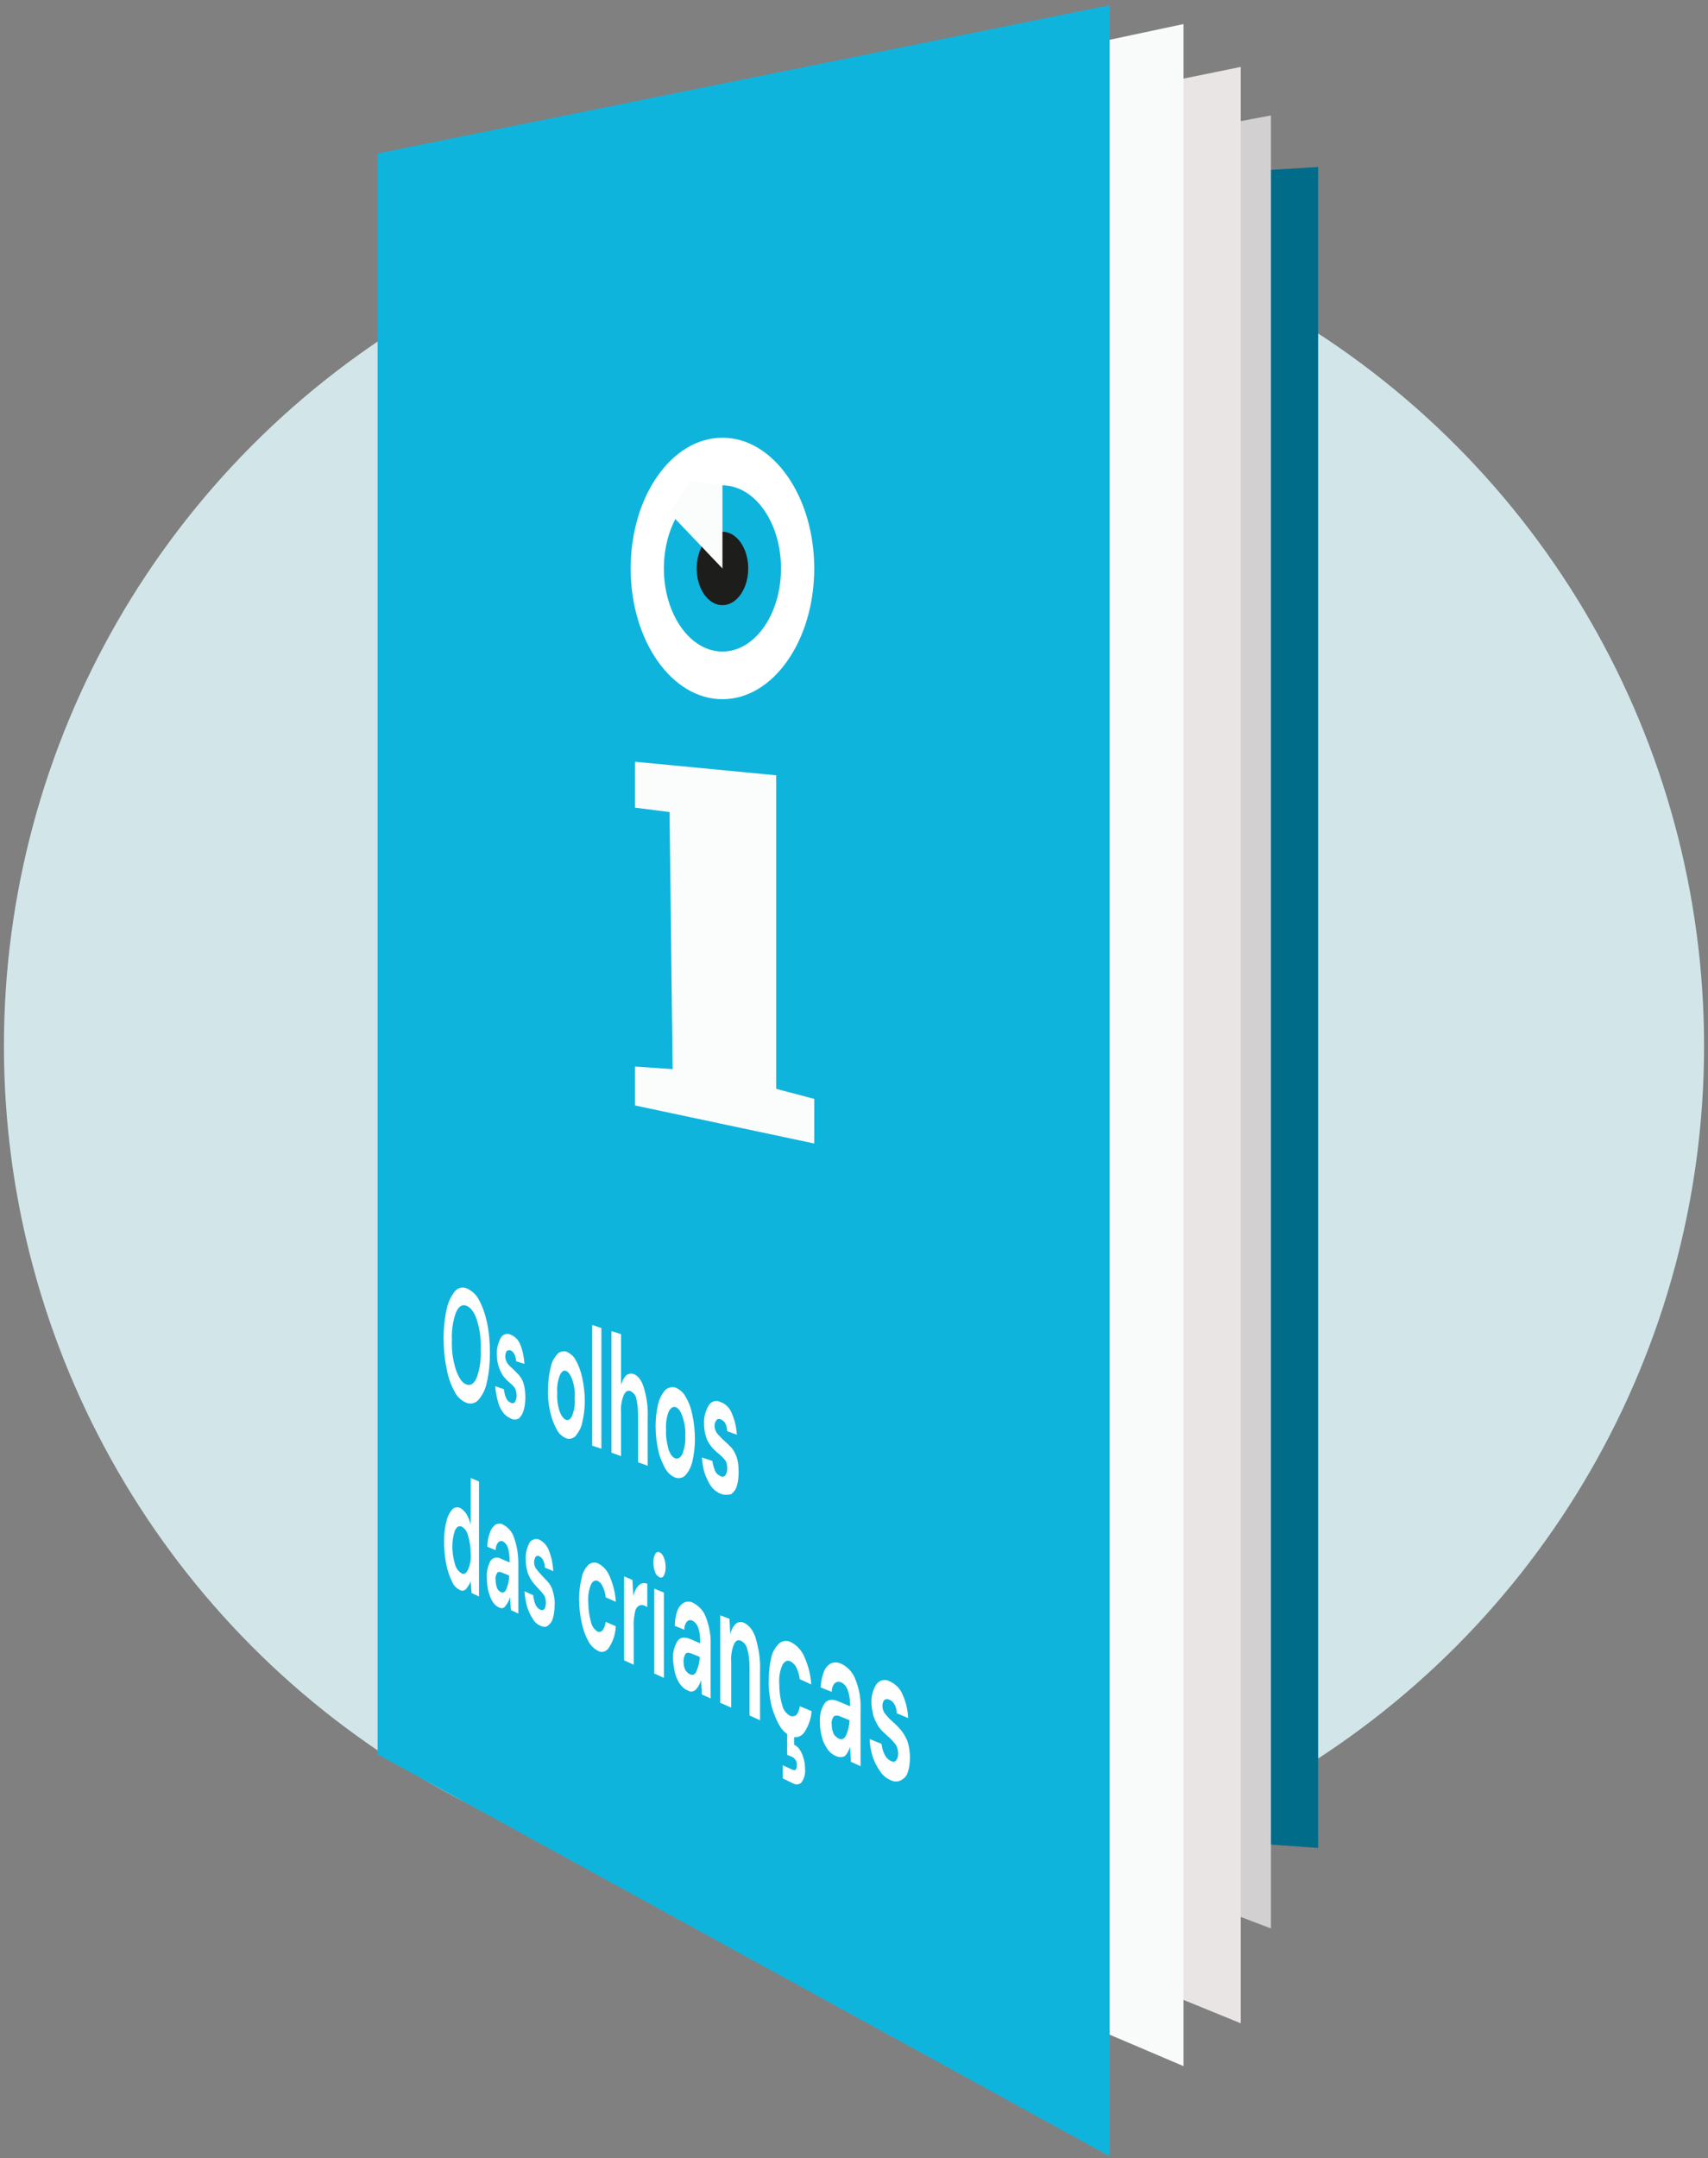 <?xml version="1.0" encoding="utf-8"?>
<!-- Generator: Adobe Illustrator 24.0.3, SVG Export Plug-In . SVG Version: 6.00 Build 0)  -->
<svg version="1.1" id="Calque_1" xmlns="http://www.w3.org/2000/svg" xmlns:xlink="http://www.w3.org/1999/xlink" x="0px" y="0px"
	 viewBox="0 0 390.8 493.5" style="enable-background:new 0 0 390.8 493.5;" xml:space="preserve">
<rect x="0" y="0" width="390.8" height="493.5" fill="#808080" stroke="none"/>
<style type="text/css">
	.st0{fill:#D2E6E9;}
	.st1{fill:#006C89;}
	.st2{fill:#D2D0D0;}
	.st3{fill:#E9E5E4;}
	.st4{fill:#F9FAFA;}
	.st5{fill:#0FB4DD;}
	.st6{fill:#FFFFFF;}
	.st7{fill:#1D1D1B;}
	.st8{fill:#FBFDFC;}
</style>
<title>Illustration_Brochure</title>
<g id="illus">
	<circle class="st0" cx="195.4" cy="239.2" r="194.5"/>
	<polygon class="st1" points="301.6,38.2 212,43.5 228.6,417.4 301.6,422.6 	"/>
	<polygon class="st2" points="206.3,409 290.8,441 290.8,26.4 219.3,39.8 	"/>
	<polygon class="st3" points="199.4,428.2 283.9,462.7 283.9,15.3 212.4,29.9 	"/>
	<polygon class="st4" points="186.3,436.5 270.8,472.5 270.8,5.5 199.4,20.7 	"/>
	<polygon class="st5" points="86.4,35.1 253.9,1.2 253.9,493.1 86.4,401.2 	"/>
	<ellipse class="st6" cx="165.3" cy="130" rx="21" ry="29.9"/>
	<ellipse class="st5" cx="165.3" cy="130" rx="13.4" ry="19"/>
	<ellipse class="st7" cx="165.3" cy="130" rx="5.9" ry="8.4"/>
	<polygon class="st8" points="165.3,111 165.3,130 153.2,117.3 157.9,109.9 	"/>
	<polygon class="st8" points="153.2,185.7 145.3,184.7 145.3,174.2 177.6,177.3 177.6,249 186.3,251.3 186.3,261.5 145.3,252.8 
		145.3,243.9 153.9,244.5 	"/>
</g>
<g id="BRA">
	<path class="st6" d="M106.7,320.8c-1.2-0.5-2.2-1.5-2.7-2.6c-0.9-1.6-1.5-3.4-1.8-5.2c-0.5-2.3-0.7-4.7-0.7-7
		c0-2.2,0.2-4.4,0.7-6.6c0.3-1.5,0.9-2.8,1.8-4c0.6-0.8,1.7-1.2,2.7-0.8c1.2,0.5,2.2,1.4,2.8,2.5c0.9,1.6,1.5,3.4,1.9,5.2
		c0.5,2.3,0.7,4.7,0.7,7.1c0,2.2-0.2,4.5-0.7,6.7c-0.3,1.5-0.9,2.8-1.9,4C108.8,320.9,107.7,321.2,106.7,320.8z M106.7,316.6
		c1,0.4,1.8-0.2,2.4-1.6c0.7-2,1-4.2,0.9-6.3c0.1-2.3-0.2-4.7-0.9-6.9c-0.6-1.8-1.4-2.8-2.4-3.2s-1.8,0.2-2.4,1.6
		c-0.7,2-1,4.1-0.9,6.2c-0.1,2.3,0.2,4.6,0.9,6.8C105,315.2,105.8,316.3,106.7,316.6z"/>
	<path class="st6" d="M116.9,324.4c-0.7-0.3-1.4-0.8-1.8-1.4c-0.6-0.8-1-1.7-1.2-2.6c-0.3-1.1-0.5-2.3-0.6-3.4l2,0.7
		c0.1,0.7,0.2,1.4,0.5,2c0.2,0.5,0.6,0.9,1.1,1.1c0.3,0.2,0.8,0.1,1-0.3c0,0,0,0,0,0c0.2-0.4,0.3-0.9,0.3-1.3c0-0.6-0.1-1.2-0.4-1.8
		c-0.4-0.5-0.8-0.9-1.2-1.2c-0.3-0.3-0.7-0.6-1-1c-0.4-0.4-0.7-0.8-0.9-1.3c-0.3-0.5-0.5-1.1-0.7-1.7c-0.2-0.8-0.3-1.5-0.3-2.3
		c-0.1-1.3,0.2-2.6,0.8-3.8c0.4-0.9,1.4-1.3,2.3-0.9c1,0.4,1.8,1.2,2.2,2.2c0.6,1.4,0.9,3,1,4.5l-1.9-0.6c-0.1-1.4-0.6-2.2-1.3-2.5
		c-0.3-0.1-0.7,0-0.9,0.2c-0.2,0.4-0.3,0.8-0.3,1.2c0,0.5,0.2,1,0.4,1.4c0.3,0.5,0.7,0.9,1.2,1.3c0.5,0.5,1,1,1.5,1.5
		c0.5,0.6,0.9,1.3,1.1,2c0.3,1,0.4,2.1,0.4,3.2c0,1-0.1,2-0.4,3c-0.2,0.7-0.6,1.3-1.1,1.8C118.1,324.7,117.4,324.7,116.9,324.4z"/>
	<path class="st6" d="M129.5,328.9c-0.9-0.4-1.7-1.1-2.1-2c-0.7-1.2-1.2-2.6-1.5-4c-0.4-1.7-0.6-3.5-0.5-5.3c0-1.7,0.2-3.3,0.6-4.9
		c0.2-1.1,0.7-2.1,1.5-3c0.5-0.6,1.3-0.8,2.1-0.6c0.9,0.4,1.7,1.1,2.1,1.9c0.7,1.2,1.2,2.6,1.5,4c0.4,1.8,0.6,3.6,0.6,5.4
		c0,1.7-0.2,3.4-0.6,5c-0.2,1.1-0.8,2.1-1.5,3C131.1,329,130.2,329.2,129.5,328.9z M129.5,324.7c0.5,0.2,1-0.1,1.4-0.9
		c0.5-1.3,0.7-2.6,0.6-4c0.1-1.5-0.1-3-0.6-4.4c-0.4-1.1-0.9-1.7-1.4-1.9s-1,0.1-1.4,1c-0.5,1.3-0.7,2.6-0.6,4
		c-0.1,1.5,0.1,3,0.6,4.4C128.5,323.9,129,324.5,129.5,324.7z"/>
	<path class="st6" d="M135.5,330.6v-27.6l2.1,0.7v27.6L135.5,330.6z"/>
	<path class="st6" d="M139.9,332.2v-27.8l2.2,0.7v11.6c0.2-0.8,0.6-1.5,1.1-2.1c0.4-0.4,1.1-0.6,1.7-0.4c1,0.3,1.9,1.4,2.4,3.1
		c0.7,2.3,1,4.6,0.9,6.9v11l-2.2-0.8v-10.5c0-1.3-0.1-2.7-0.4-4c-0.1-0.8-0.7-1.5-1.4-1.8c-0.6-0.2-1.1,0.1-1.5,1
		c-0.5,1.2-0.7,2.6-0.6,3.9v10L139.9,332.2z"/>
	<path class="st6" d="M154.5,337.9c-1-0.4-1.8-1.2-2.3-2.1c-0.7-1.3-1.3-2.7-1.6-4.2c-0.4-1.8-0.6-3.7-0.6-5.5
		c0-1.7,0.2-3.4,0.6-5.1c0.3-1.1,0.8-2.2,1.6-3.1c0.6-0.6,1.5-0.8,2.3-0.6c1,0.4,1.8,1.1,2.3,2c0.8,1.3,1.3,2.7,1.6,4.2
		c0.4,1.8,0.6,3.7,0.6,5.6c0,1.8-0.2,3.5-0.6,5.2c-0.3,1.2-0.8,2.2-1.6,3.1C156.2,338,155.3,338.2,154.5,337.9z M154.5,333.5
		c0.6,0.2,1.1-0.1,1.6-0.9c0.5-1.3,0.8-2.8,0.7-4.2c0.1-1.6-0.2-3.2-0.7-4.6c-0.4-1.1-0.9-1.8-1.5-2s-1.1,0.1-1.6,1
		c-0.5,1.3-0.7,2.8-0.6,4.2c-0.1,1.6,0.2,3.1,0.6,4.6C153.4,332.6,153.9,333.3,154.5,333.5z"/>
	<path class="st6" d="M164.9,341.6c-0.8-0.3-1.6-0.9-2.1-1.6c-0.7-0.9-1.1-1.9-1.5-2.9c-0.4-1.2-0.6-2.5-0.7-3.8l2.4,0.8
		c0.1,0.8,0.3,1.5,0.6,2.2c0.2,0.6,0.7,1,1.3,1.3c0.4,0.2,0.9,0.1,1.1-0.3c0.3-0.4,0.4-0.9,0.4-1.5c0-0.7-0.1-1.4-0.5-1.9
		c-0.4-0.5-0.9-1-1.4-1.4c-0.4-0.3-0.8-0.7-1.2-1.1c-0.4-0.4-0.8-0.9-1.1-1.4c-0.4-0.6-0.6-1.2-0.8-1.9c-0.2-0.8-0.3-1.7-0.3-2.5
		c-0.1-1.4,0.3-2.9,1-4.1c0.5-1,1.7-1.4,2.7-0.9c1.2,0.4,2.1,1.3,2.6,2.5c0.7,1.6,1.1,3.3,1.2,5l-2.2-0.8c-0.1-1.5-0.6-2.4-1.5-2.7
		c-0.3-0.2-0.8-0.1-1,0.2c-0.3,0.4-0.4,0.8-0.4,1.3c0,0.6,0.2,1.1,0.5,1.6c0.4,0.5,0.9,1,1.4,1.5c0.6,0.5,1.2,1.1,1.8,1.7
		c0.6,0.6,1,1.4,1.3,2.2c0.4,1.1,0.5,2.3,0.5,3.5c0,1.1-0.1,2.2-0.4,3.2c-0.2,0.8-0.7,1.4-1.3,1.9
		C166.3,341.9,165.6,341.9,164.9,341.6z"/>
	<path class="st6" d="M105.2,363.6c-0.8-0.4-1.5-1.1-1.8-2c-0.6-1.2-1-2.5-1.3-3.9c-0.3-1.6-0.5-3.3-0.5-5c0-1.5,0.1-3.1,0.5-4.6
		c0.2-1,0.6-2,1.3-2.8c0.4-0.6,1.2-0.7,1.8-0.5c0.6,0.3,1.1,0.8,1.5,1.4c0.5,0.8,0.8,1.7,1,2.5v-10.7l1.9,0.8v26.3l-1.7-0.8
		l-0.2-2.7c-0.2,0.6-0.6,1.2-1,1.7C106.3,363.8,105.7,363.9,105.2,363.6z M105.6,359.8c0.6,0.3,1.1,0,1.5-0.9
		c0.5-1.1,0.7-2.4,0.6-3.6c0-1.4-0.2-2.8-0.6-4.1c-0.2-0.9-0.7-1.7-1.5-2.1c-0.6-0.2-1.1,0-1.5,0.9c-0.4,1.1-0.6,2.4-0.6,3.6
		c0,1.4,0.2,2.8,0.6,4.1C104.3,358.5,104.8,359.3,105.6,359.8z"/>
	<path class="st6" d="M114.2,367.6c-0.7-0.3-1.2-0.8-1.6-1.5c-0.4-0.7-0.7-1.6-0.9-2.4c-0.2-0.9-0.3-1.9-0.3-2.9
		c-0.1-1.3,0.2-2.6,0.8-3.8c0.5-0.8,1.6-1.1,2.5-0.5l1.9,0.8v-0.4c0-1-0.1-2-0.4-3c-0.2-0.6-0.6-1.1-1.1-1.4
		c-0.4-0.2-0.8-0.1-1.1,0.2c-0.4,0.5-0.6,1.1-0.6,1.8l-1.9-0.8c0-1.1,0.2-2.2,0.6-3.2c0.2-0.7,0.6-1.3,1.2-1.8
		c0.5-0.3,1.2-0.4,1.7-0.1c1.2,0.6,2.2,1.7,2.6,3c0.7,1.9,1,3.9,1,6V369l-1.7-0.8l-0.2-3c-0.2,0.7-0.5,1.4-1,2
		C115.4,367.8,114.7,367.9,114.2,367.6z M114.6,364.1c0.6,0.2,1,0,1.3-0.8c0.4-1,0.6-2,0.6-3l-1.7-0.7c-0.5-0.2-0.9-0.2-1.1,0.2
		c-0.3,0.5-0.4,1-0.3,1.5c0,0.6,0.1,1.2,0.3,1.8C113.9,363.6,114.2,363.9,114.6,364.1z"/>
	<path class="st6" d="M123.7,371.8c-0.8-0.3-1.4-0.9-1.8-1.6c-0.6-0.9-1-1.8-1.3-2.8c-0.3-1.1-0.5-2.3-0.6-3.5l2,0.9
		c0.1,0.7,0.2,1.4,0.5,2.1c0.2,0.5,0.6,1,1.1,1.2c0.4,0.2,0.8,0.1,1-0.2c0.2-0.4,0.3-0.9,0.3-1.3c0-0.6-0.1-1.3-0.4-1.8
		c-0.4-0.5-0.8-1-1.2-1.4c-0.3-0.3-0.7-0.7-1-1.1c-0.4-0.4-0.7-0.9-1-1.4c-0.3-0.6-0.6-1.2-0.7-1.8c-0.2-0.8-0.3-1.6-0.3-2.4
		c-0.1-1.3,0.2-2.6,0.8-3.8c0.4-0.8,1.5-1.2,2.3-0.8c0,0,0,0,0,0c1,0.5,1.8,1.4,2.2,2.5c0.6,1.5,0.9,3.1,1,4.7l-1.9-0.8
		c-0.1-1.4-0.6-2.3-1.3-2.6c-0.3-0.2-0.7-0.1-0.9,0.2c-0.2,0.4-0.3,0.8-0.3,1.2c0,0.5,0.2,1.1,0.5,1.5c0.4,0.5,0.8,1,1.2,1.4
		c0.5,0.5,1,1.1,1.5,1.6c0.5,0.6,0.9,1.3,1.1,2.1c0.3,1.1,0.5,2.2,0.4,3.2c0,1-0.1,2-0.4,3c-0.2,0.7-0.6,1.3-1.2,1.7
		C124.9,372.1,124.3,372.1,123.7,371.8z"/>
	<path class="st6" d="M136.8,377.5c-1-0.5-1.7-1.3-2.2-2.2c-0.7-1.3-1.2-2.7-1.5-4.2c-0.4-1.8-0.6-3.6-0.6-5.4
		c0-1.7,0.2-3.3,0.6-4.9c0.2-1.1,0.7-2.1,1.5-2.9c0.6-0.6,1.5-0.7,2.2-0.4c1.2,0.6,2.2,1.7,2.7,3c0.8,1.9,1.3,3.8,1.4,5.8l-2.3-1
		c-0.1-0.8-0.3-1.7-0.7-2.5c-0.2-0.5-0.6-1-1.2-1.3c-0.6-0.2-1.1,0.1-1.5,0.9c-0.5,1.3-0.7,2.6-0.6,4c0,1.5,0.2,3,0.6,4.5
		c0.2,0.9,0.7,1.7,1.5,2.2c0.4,0.2,0.9,0.1,1.2-0.3c0.4-0.6,0.6-1.2,0.7-1.9l2.3,1c-0.1,1.6-0.5,3.2-1.4,4.6
		C138.9,377.7,137.7,378.1,136.8,377.5z"/>
	<path class="st6" d="M142.8,379.7v-19.2l1.9,0.8l0.2,3.7c0.2-0.9,0.6-1.8,1.3-2.5c0.5-0.5,1.3-0.6,1.9-0.3v5.3l-0.6-0.3
		c-0.4-0.2-0.9-0.2-1.3,0c-0.5,0.3-0.8,0.8-0.9,1.4c-0.2,1.1-0.4,2.2-0.3,3.3v8.8L142.8,379.7z"/>
	<path class="st6" d="M150.9,360.7c-0.5-0.3-0.9-0.7-1-1.2c-0.3-0.7-0.4-1.5-0.4-2.2c0-0.7,0.1-1.3,0.4-1.9c0.2-0.4,0.6-0.6,1-0.4
		c0,0,0,0,0,0c0.5,0.2,0.8,0.7,1,1.2c0.3,0.7,0.4,1.5,0.4,2.2c0,0.7-0.1,1.3-0.4,1.9C151.7,360.7,151.3,360.9,150.9,360.7
		C150.9,360.7,150.9,360.7,150.9,360.7z M149.7,382.7v-19.4l2.2,0.9v19.5L149.7,382.7z"/>
	<path class="st6" d="M157.4,386.6c-0.8-0.3-1.4-0.9-1.9-1.6c-0.5-0.8-0.9-1.7-1.1-2.6c-0.2-1-0.4-2.1-0.4-3.1c-0.1-1.4,0.3-2.8,1-4
		c0.6-0.9,1.6-1,2.9-0.5l2.3,1v-0.5c0-1.1-0.1-2.2-0.5-3.2c-0.2-0.6-0.7-1.2-1.3-1.5c-0.4-0.2-0.9-0.1-1.2,0.2
		c-0.4,0.5-0.7,1.2-0.6,1.9l-2.2-0.9c0-1.2,0.2-2.3,0.6-3.5c0.3-0.8,0.8-1.4,1.5-1.8c0.6-0.3,1.4-0.3,2,0c1.4,0.7,2.5,1.9,3,3.3
		c0.8,2.1,1.2,4.3,1.1,6.5v12.1l-2-0.9l-0.2-3.3c-0.2,0.8-0.6,1.5-1.1,2.1C158.7,386.9,158,387,157.4,386.6z M157.9,382.9
		c0.7,0.3,1.2,0,1.5-0.8c0.4-1,0.7-2.1,0.7-3.2l-2-0.8c-0.6-0.2-1.1-0.2-1.3,0.2c-0.3,0.5-0.4,1.1-0.4,1.6c0,0.7,0.1,1.4,0.4,2
		C157.1,382.3,157.4,382.7,157.9,382.9z"/>
	<path class="st6" d="M164.8,389.4v-20l2.1,0.8l0.2,3.5c0.2-0.9,0.6-1.7,1.2-2.3c0.5-0.5,1.3-0.6,1.9-0.3c1.1,0.5,2.1,1.6,2.7,3.5
		c0.7,2.4,1.1,4.9,1,7.3v11.5l-2.4-1.1v-10.9c0-1.4-0.1-2.8-0.5-4.2c-0.2-0.9-0.7-1.6-1.5-2c-0.7-0.3-1.2,0-1.6,0.9
		c-0.5,1.3-0.7,2.6-0.6,4v10.4L164.8,389.4z"/>
	<path class="st6" d="M180.9,397c-1.1-0.5-2-1.4-2.6-2.5c-0.8-1.4-1.4-3-1.8-4.5c-0.4-1.9-0.7-3.9-0.6-5.8c0-1.8,0.2-3.6,0.6-5.3
		c0.3-1.2,0.9-2.2,1.8-3.1c0.7-0.6,1.7-0.7,2.6-0.3c1.4,0.7,2.5,1.9,3.1,3.3c0.9,2,1.5,4.2,1.6,6.4L183,384
		c-0.1-0.9-0.4-1.8-0.8-2.7c-0.3-0.6-0.8-1.1-1.4-1.4c-0.7-0.3-1.3,0-1.8,0.9c-0.6,1.4-0.8,2.8-0.7,4.3c0,1.7,0.2,3.3,0.7,4.9
		c0.2,1,0.9,1.9,1.8,2.4c0.5,0.2,1,0.1,1.4-0.2c0.5-0.6,0.7-1.3,0.8-2l2.7,1.1c-0.1,1.7-0.7,3.4-1.7,4.9
		C183.3,397.2,182,397.6,180.9,397z M179.1,406.7v-3l2.2,1c0.7,0.3,1,0,1-1c0.1-0.8-0.3-1.5-1-1.9l-1.2-0.5V396l1.6,0.7v2.3
		c0.5,0.2,0.9,0.6,1.2,1c0.4,0.6,0.7,1.2,0.9,1.9c0.3,0.9,0.4,1.8,0.4,2.7c0.1,1.1-0.2,2.1-0.8,3c-0.5,0.5-1.2,0.6-1.8,0.3
		L179.1,406.7z"/>
	<path class="st6" d="M191.3,401.6c-0.9-0.4-1.6-1-2.1-1.8c-0.6-0.9-1-1.8-1.2-2.8c-0.3-1.1-0.4-2.2-0.4-3.3c-0.1-1.5,0.3-3,1.1-4.2
		c0.7-0.9,1.8-1,3.2-0.4l2.6,1.1v-0.5c0-1.2-0.2-2.3-0.6-3.4c-0.3-0.7-0.8-1.3-1.5-1.6c-0.5-0.2-1-0.1-1.4,0.2
		c-0.5,0.6-0.7,1.3-0.7,2l-2.5-1c0-1.2,0.3-2.5,0.7-3.6c0.3-0.8,0.9-1.5,1.6-1.9c0.7-0.3,1.5-0.3,2.2,0c1.6,0.7,2.8,2,3.4,3.6
		c0.9,2.2,1.3,4.5,1.2,6.9v13l-2.2-1l-0.2-3.5c-0.2,0.8-0.6,1.6-1.2,2.2C192.8,401.9,191.9,401.9,191.3,401.6z M191.9,397.6
		c0.7,0.3,1.3,0.1,1.7-0.8c0.5-1.1,0.7-2.2,0.8-3.4l-2.2-0.9c-0.7-0.3-1.2-0.2-1.5,0.1c-0.3,0.5-0.5,1.1-0.4,1.7
		c0,0.7,0.1,1.4,0.4,2.1C190.9,396.9,191.4,397.3,191.9,397.6L191.9,397.6z"/>
	<path class="st6" d="M203.8,407.1c-1-0.4-1.8-1.1-2.4-2c-0.7-1-1.3-2.1-1.7-3.3c-0.4-1.3-0.7-2.7-0.7-4.1l2.7,1.1
		c0.1,0.8,0.3,1.7,0.7,2.4c0.3,0.7,0.8,1.2,1.4,1.5c0.6,0.3,1,0.2,1.3-0.2c0.3-0.4,0.4-1,0.4-1.5c0-0.8-0.2-1.5-0.6-2.1
		c-0.5-0.6-1-1.2-1.6-1.7c-0.4-0.4-0.9-0.8-1.4-1.3c-0.5-0.5-0.9-1-1.2-1.6c-0.4-0.7-0.7-1.4-0.9-2.1c-0.2-0.9-0.4-1.8-0.4-2.7
		c-0.1-1.5,0.3-3,1.1-4.3c0.7-1,2-1.3,3.1-0.7c1.3,0.6,2.4,1.7,2.9,3c0.8,1.7,1.2,3.6,1.3,5.4l-2.6-1.1c-0.1-1.6-0.7-2.7-1.7-3.1
		c-0.4-0.2-0.8-0.2-1.2,0.1c-0.3,0.4-0.4,0.9-0.4,1.3c0,0.6,0.2,1.3,0.6,1.8c0.5,0.6,1,1.2,1.6,1.7c0.7,0.6,1.4,1.3,2,2
		c0.6,0.7,1.1,1.6,1.5,2.5c0.4,1.2,0.6,2.5,0.6,3.8c0,1.1-0.1,2.3-0.5,3.4c-0.2,0.8-0.8,1.4-1.5,1.8
		C205.4,407.5,204.6,407.5,203.8,407.1z"/>
</g>
</svg>
